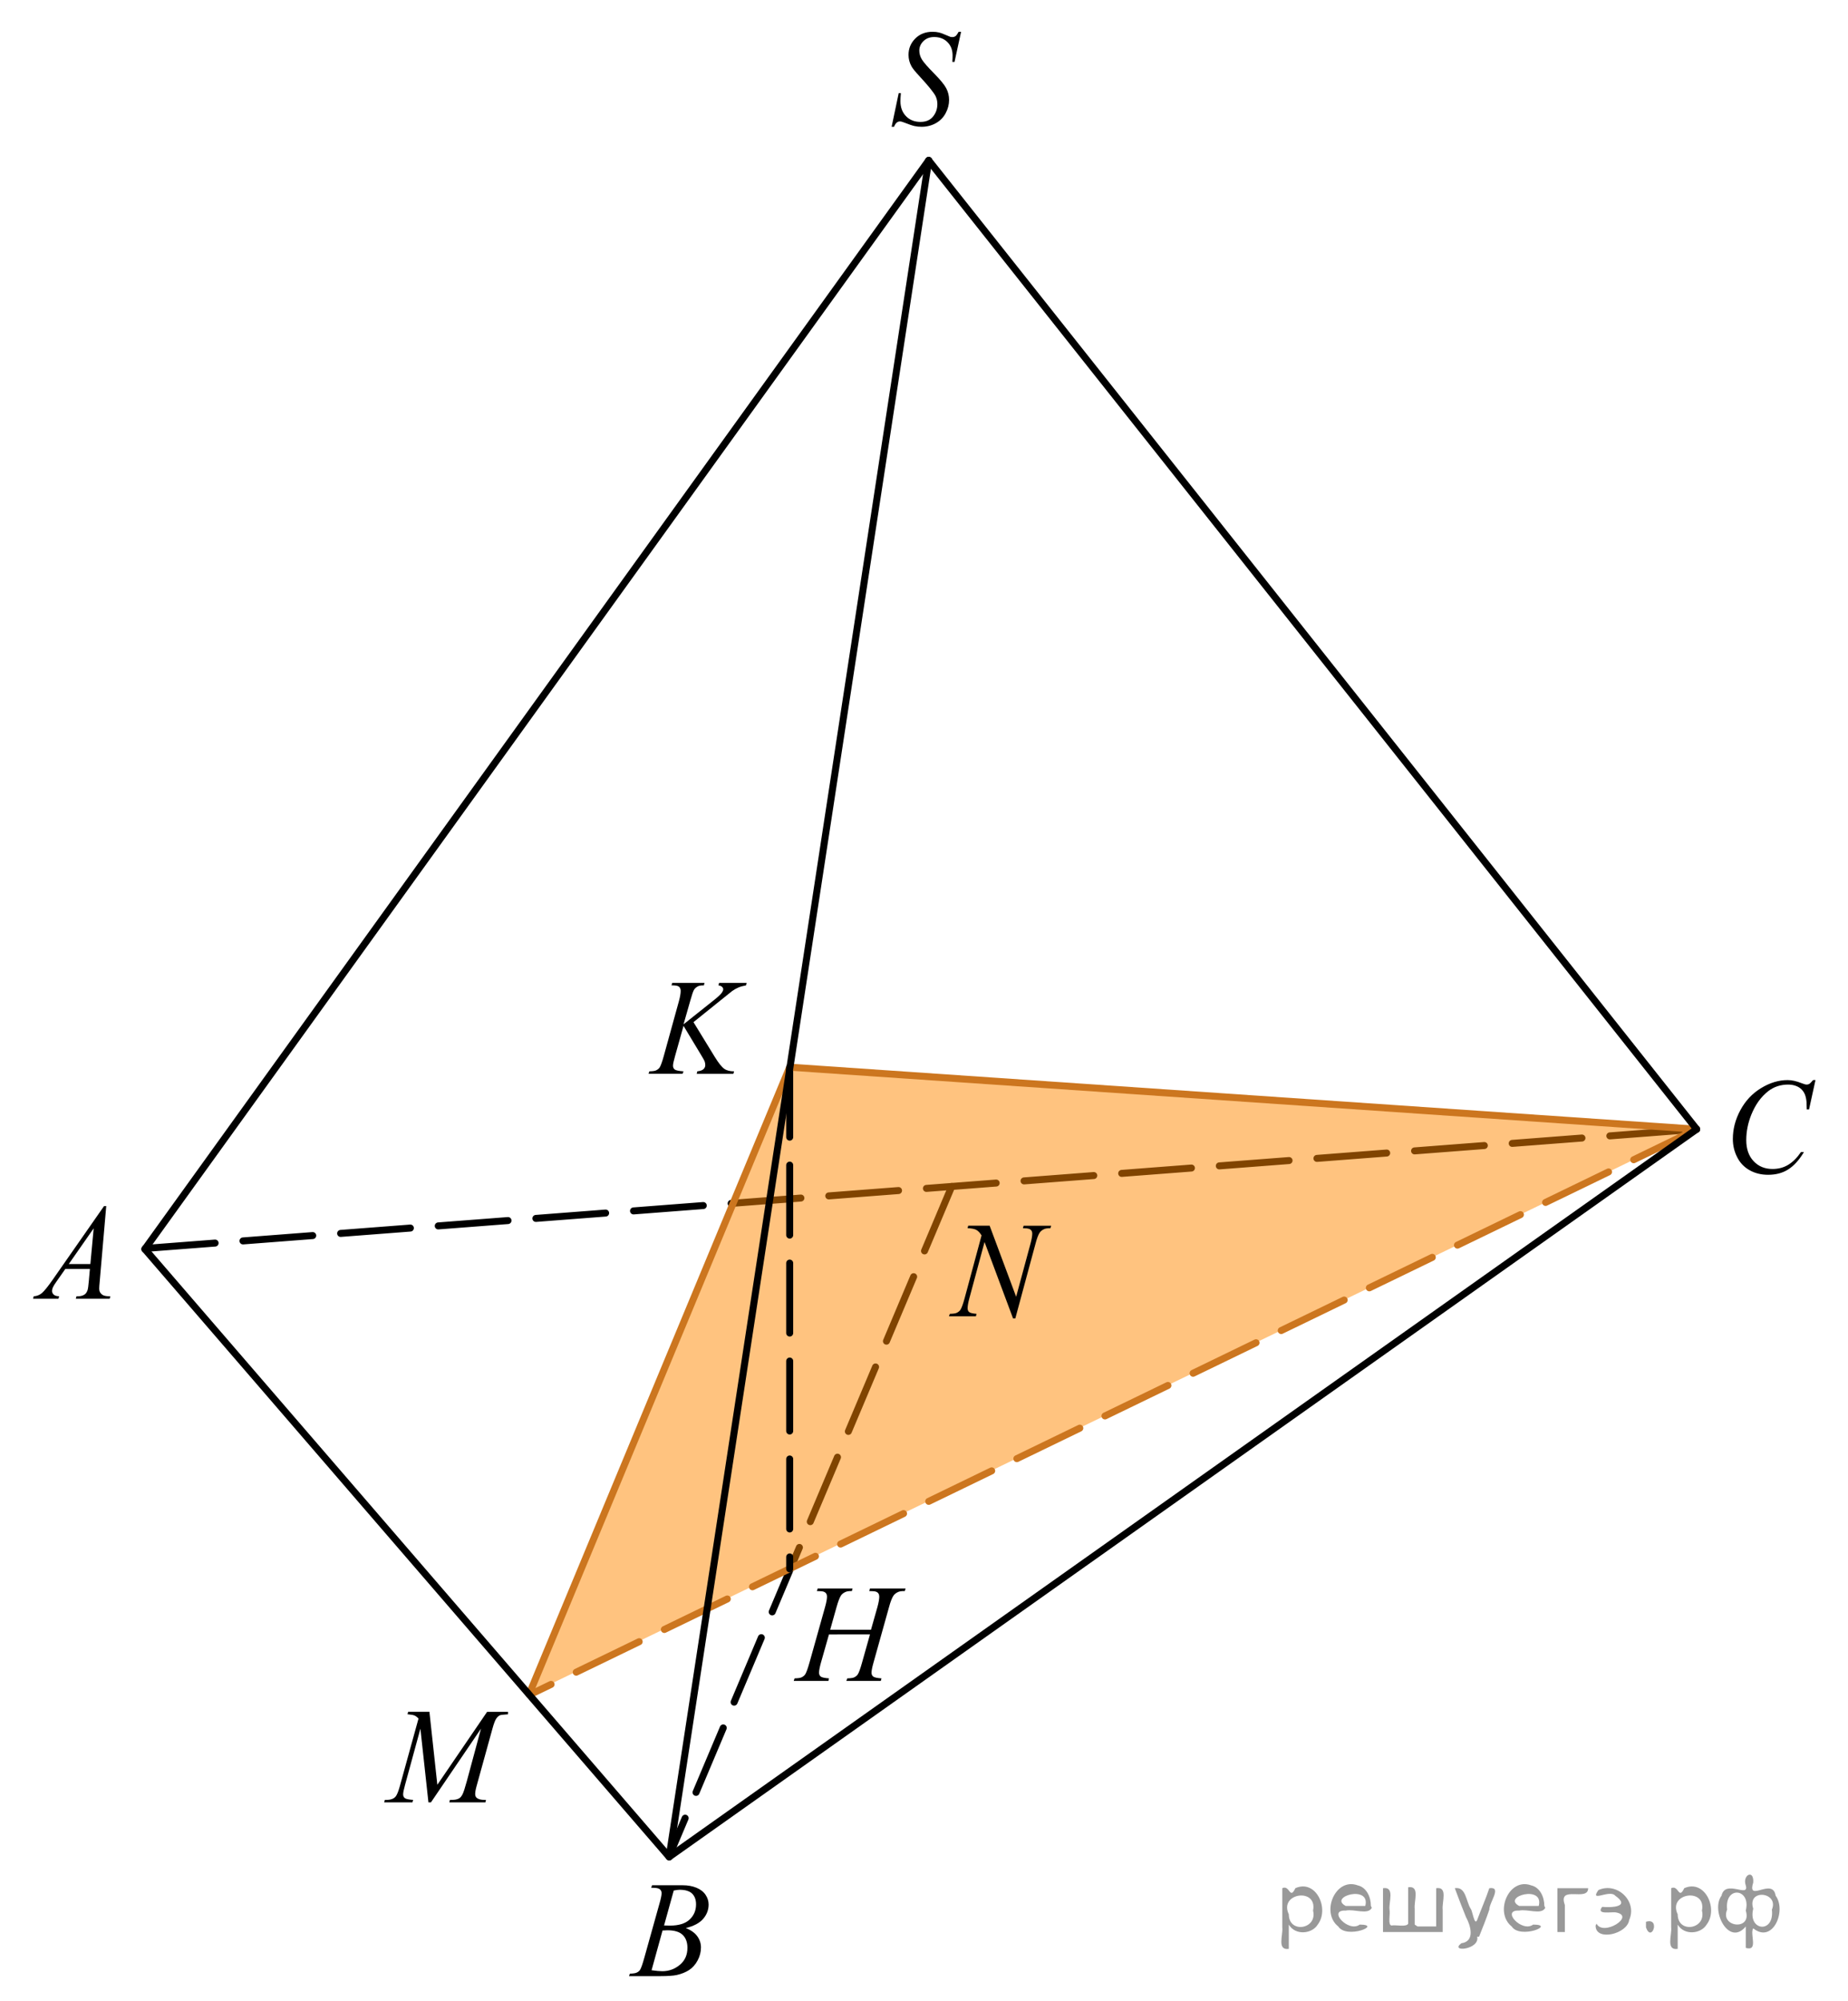 <?xml version="1.0" encoding="utf-8"?>
<!-- Generator: Adobe Illustrator 27.2.0, SVG Export Plug-In . SVG Version: 6.00 Build 0)  -->
<svg version="1.1" id="Слой_1" xmlns="http://www.w3.org/2000/svg" xmlns:xlink="http://www.w3.org/1999/xlink" x="0px" y="0px"
	 width="198.162px" height="214.505px" viewBox="0 0 198.162 214.505" enable-background="new 0 0 198.162 214.505"
	 xml:space="preserve">
<line fill="none" stroke="#000000" stroke-width="0.75" stroke-linecap="round" stroke-linejoin="round" stroke-miterlimit="8" stroke-dasharray="7.5,3" x1="15.587" y1="133.821" x2="181.934" y2="121.043"/>
<line fill="none" stroke="#000000" stroke-width="0.75" stroke-linecap="round" stroke-linejoin="round" stroke-miterlimit="8" stroke-dasharray="7.5,3" x1="102.054" y1="127.179" x2="71.757" y2="198.95"/>
<polygon opacity="0.5" fill="#FF8800" enable-background="new    " points="84.679,114.392 56.729,181.629 181.934,121.043 "/>
<line fill="none" stroke="#000000" stroke-width="0.75" stroke-linecap="round" stroke-linejoin="round" stroke-miterlimit="8" x1="15.534" y1="133.894" x2="99.583" y2="17.194"/>
<g>
	<g>
		<g>
			<g>
				<g>
					<defs>
						<rect id="SVGID_1_" x="0.828" y="125.895" width="13.918" height="15.998"/>
					</defs>
					<clipPath id="SVGID_00000115481976341226608160000005587977592649080456_">
						<use xlink:href="#SVGID_1_"  overflow="visible"/>
					</clipPath>
					<g clip-path="url(#SVGID_00000115481976341226608160000005587977592649080456_)">
						<path d="M11.392,129.282l-0.7,8.077c-0.037,0.377-0.054,0.625-0.054,0.744c0,0.19,0.033,0.336,0.102,0.439
							c0.085,0.136,0.201,0.242,0.35,0.307c0.147,0.07,0.396,0.102,0.744,0.102l-0.075,0.265h-3.629l0.074-0.265h0.156
							c0.294,0,0.534-0.067,0.721-0.199c0.131-0.091,0.233-0.242,0.306-0.453c0.05-0.15,0.097-0.499,0.144-1.043l0.108-1.231h-2.637
							l-0.938,1.337c-0.215,0.302-0.347,0.517-0.401,0.649c-0.055,0.131-0.082,0.256-0.082,0.367c0,0.153,0.059,0.284,0.177,0.393
							c0.117,0.113,0.313,0.17,0.584,0.18l-0.074,0.266h-2.725l0.074-0.266c0.336-0.017,0.631-0.131,0.888-0.354
							c0.256-0.223,0.638-0.697,1.144-1.42l5.506-7.892L11.392,129.282L11.392,129.282z M10.046,131.668l-2.671,3.828h2.315
							L10.046,131.668z"/>
					</g>
				</g>
			</g>
		</g>
	</g>
</g>
<g>
	<g>
		<g>
			<g>
				<g>
					<defs>
						
							<rect id="SVGID_00000059275683661250117920000010929306025826819475_" x="65.044" y="198.452" width="13.918" height="16.053"/>
					</defs>
					<clipPath id="SVGID_00000104674367520694775200000007325112782975986822_">
						<use xlink:href="#SVGID_00000059275683661250117920000010929306025826819475_"  overflow="visible"/>
					</clipPath>
					<g clip-path="url(#SVGID_00000104674367520694775200000007325112782975986822_)">
						<path d="M69.828,202.349l0.095-0.265h3.29c0.553,0,1.046,0.09,1.479,0.271c0.433,0.183,0.756,0.435,0.971,0.762
							c0.217,0.323,0.322,0.671,0.322,1.036c0,0.56-0.191,1.067-0.573,1.519c-0.384,0.454-1.008,0.788-1.872,1.001
							c0.558,0.22,0.966,0.513,1.229,0.877c0.264,0.363,0.395,0.766,0.395,1.201c0,0.482-0.118,0.944-0.354,1.385
							c-0.235,0.442-0.538,0.785-0.908,1.029c-0.369,0.242-0.814,0.423-1.335,0.54c-0.371,0.08-0.951,0.12-1.739,0.12h-3.377
							l0.088-0.265c0.353-0.011,0.594-0.044,0.721-0.107c0.182-0.08,0.311-0.189,0.387-0.322c0.108-0.182,0.254-0.6,0.436-1.25
							l1.651-5.899c0.142-0.499,0.211-0.848,0.211-1.049c0-0.174-0.063-0.314-0.188-0.418s-0.362-0.157-0.711-0.157
							C69.967,202.356,69.895,202.354,69.828,202.349z M69.868,211.193c0.489,0.071,0.872,0.104,1.149,0.104
							c0.706,0,1.332-0.225,1.878-0.679c0.547-0.449,0.819-1.062,0.819-1.832c0-0.589-0.169-1.046-0.506-1.378
							c-0.337-0.329-0.883-0.498-1.634-0.498c-0.145,0-0.321,0.012-0.53,0.024L69.868,211.193z M71.207,206.394
							c0.294,0.009,0.507,0.014,0.638,0.014c0.943,0,1.644-0.217,2.104-0.65c0.459-0.433,0.689-0.976,0.689-1.624
							c0-0.498-0.141-0.881-0.421-1.155c-0.281-0.274-0.729-0.411-1.346-0.411c-0.164,0-0.372,0.028-0.626,0.084L71.207,206.394z"/>
					</g>
				</g>
			</g>
		</g>
	</g>
</g>
<g>
	<g>
		<g>
			<g>
				<g>
					<defs>
						
							<rect id="SVGID_00000001652111891784768320000017522085144696444079_" x="182.975" y="112.381" width="15.188" height="17.324"/>
					</defs>
					<clipPath id="SVGID_00000059304192815089845450000012000333914305852862_">
						<use xlink:href="#SVGID_00000001652111891784768320000017522085144696444079_"  overflow="visible"/>
					</clipPath>
					<g clip-path="url(#SVGID_00000059304192815089845450000012000333914305852862_)">
						<path d="M194.674,115.78l-0.69,3.143h-0.245l-0.023-0.788c-0.024-0.286-0.075-0.542-0.156-0.767
							c-0.083-0.223-0.207-0.419-0.368-0.581c-0.164-0.169-0.368-0.296-0.617-0.389c-0.251-0.093-0.526-0.14-0.83-0.14
							c-0.812,0-1.521,0.234-2.128,0.699c-0.775,0.6-1.382,1.439-1.822,2.526c-0.361,0.898-0.543,1.806-0.543,2.728
							c0,0.939,0.259,1.692,0.782,2.25c0.521,0.559,1.197,0.843,2.032,0.843c0.63,0,1.189-0.146,1.681-0.445
							c0.493-0.297,0.949-0.75,1.372-1.369h0.318c-0.499,0.836-1.051,1.45-1.659,1.844c-0.606,0.397-1.335,0.593-2.185,0.593
							c-0.75,0-1.42-0.168-1.998-0.499c-0.581-0.329-1.023-0.796-1.323-1.399c-0.307-0.604-0.458-1.248-0.458-1.94
							c0-1.061,0.269-2.093,0.808-3.093c0.541-1.002,1.278-1.79,2.222-2.362c0.939-0.573,1.888-0.859,2.845-0.859
							c0.45,0,0.951,0.113,1.511,0.337c0.245,0.096,0.42,0.145,0.53,0.145c0.109,0,0.203-0.026,0.284-0.074s0.217-0.183,0.408-0.409
							h0.252v0.009h0V115.78z"/>
					</g>
				</g>
			</g>
		</g>
	</g>
</g>
<g>
	<g>
		<g>
			<g>
				<g>
					<defs>
						
							<rect id="SVGID_00000054240535181961790820000016883127766879691433_" x="39.123" y="179.88" width="18.941" height="15.997"/>
					</defs>
					<clipPath id="SVGID_00000074404199842301117150000001115440844396945040_">
						<use xlink:href="#SVGID_00000054240535181961790820000016883127766879691433_"  overflow="visible"/>
					</clipPath>
					<g clip-path="url(#SVGID_00000074404199842301117150000001115440844396945040_)">
						<path d="M46.047,183.492l0.849,7.821l5.338-7.821h2.244v0.266c-0.487,0.032-0.774,0.068-0.861,0.101
							c-0.149,0.064-0.287,0.186-0.41,0.372c-0.123,0.185-0.259,0.544-0.403,1.073l-1.702,6.157c-0.1,0.362-0.148,0.645-0.148,0.846
							c0,0.187,0.061,0.327,0.181,0.421c0.173,0.137,0.444,0.207,0.815,0.207h0.162l-0.061,0.265h-3.873l0.068-0.265h0.185
							c0.342,0,0.604-0.051,0.786-0.157c0.14-0.074,0.266-0.219,0.376-0.434c0.111-0.214,0.266-0.686,0.464-1.415l1.52-5.628
							l-5.365,7.897h-0.271l-0.861-7.897l-1.642,6.007c-0.142,0.511-0.21,0.854-0.21,1.033c0,0.175,0.062,0.313,0.184,0.405
							c0.121,0.093,0.418,0.158,0.888,0.188l-0.073,0.265h-3.033l0.074-0.265h0.184c0.447,0,0.771-0.12,0.971-0.358
							c0.144-0.172,0.295-0.546,0.454-1.119l2-7.238c-0.148-0.165-0.29-0.271-0.428-0.33c-0.135-0.057-0.386-0.102-0.752-0.135
							l0.068-0.264h2.285v0.002H46.047z"/>
					</g>
				</g>
			</g>
		</g>
	</g>
</g>
<g>
	<g>
		<g>
			<g>
				<g>
					<defs>
						
							<rect id="SVGID_00000178190725078816323430000012730608688680614332_" x="99.193" y="127.767" width="16.401" height="17.326"/>
					</defs>
					<clipPath id="SVGID_00000145740411065151716310000010201695193608854661_">
						<use xlink:href="#SVGID_00000178190725078816323430000012730608688680614332_"  overflow="visible"/>
					</clipPath>
					<g clip-path="url(#SVGID_00000145740411065151716310000010201695193608854661_)">
						<path d="M106.122,131.392l2.839,7.609l1.538-5.685c0.127-0.468,0.19-0.832,0.19-1.089c0-0.174-0.059-0.314-0.177-0.414
							c-0.116-0.102-0.336-0.15-0.655-0.15c-0.056,0-0.111-0.002-0.168-0.007l0.072-0.265h2.956l-0.082,0.265
							c-0.308-0.006-0.534,0.028-0.684,0.099c-0.214,0.102-0.372,0.23-0.476,0.389c-0.145,0.222-0.291,0.614-0.439,1.177
							l-2.162,8.001h-0.244l-3.057-8.188l-1.632,6.046c-0.122,0.458-0.184,0.809-0.184,1.053c0,0.182,0.056,0.318,0.167,0.411
							c0.111,0.092,0.374,0.155,0.79,0.189l-0.068,0.265h-2.888l0.096-0.265c0.362-0.009,0.602-0.043,0.724-0.102
							c0.185-0.086,0.325-0.199,0.414-0.336c0.131-0.212,0.278-0.615,0.441-1.22l1.821-6.75c-0.175-0.286-0.364-0.482-0.565-0.592
							c-0.201-0.105-0.513-0.168-0.938-0.183l0.072-0.266h2.301v0.007h-0.002V131.392z"/>
					</g>
				</g>
			</g>
		</g>
	</g>
</g>
<line fill="none" stroke="#CC761F" stroke-width="0.75" stroke-linecap="round" stroke-linejoin="round" stroke-miterlimit="8" stroke-dasharray="7.5,3" x1="181.934" y1="121.043" x2="56.868" y2="181.629"/>
<line fill="none" stroke="#CC761F" stroke-width="0.75" stroke-linecap="round" stroke-linejoin="round" stroke-miterlimit="8" x1="56.729" y1="181.629" x2="84.679" y2="114.392"/>
<g>
	<g>
		<g>
			<g>
				<g>
					<defs>
						
							<rect id="SVGID_00000147942182563289002060000005131229401037460617_" x="67.177" y="101.731" width="16.458" height="16.054"/>
					</defs>
					<clipPath id="SVGID_00000106115697558109322330000007051481397259758996_">
						<use xlink:href="#SVGID_00000147942182563289002060000005131229401037460617_"  overflow="visible"/>
					</clipPath>
					<g clip-path="url(#SVGID_00000106115697558109322330000007051481397259758996_)">
						<path d="M74.362,109.566l2.285,3.729c0.409,0.66,0.746,1.083,1.013,1.271s0.619,0.274,1.055,0.274l-0.075,0.266h-3.931
							l0.062-0.266c0.313-0.031,0.533-0.113,0.663-0.237c0.13-0.122,0.193-0.264,0.193-0.422c0-0.144-0.023-0.282-0.068-0.414
							c-0.037-0.098-0.169-0.333-0.395-0.706l-1.869-3.099l-0.905,3.229c-0.148,0.516-0.224,0.863-0.224,1.039
							c0,0.181,0.063,0.318,0.19,0.416c0.128,0.094,0.439,0.162,0.939,0.193l-0.109,0.266h-3.645l0.09-0.266
							c0.353-0.009,0.59-0.041,0.712-0.102c0.183-0.083,0.315-0.197,0.402-0.329c0.117-0.197,0.263-0.602,0.435-1.224l1.625-5.886
							c0.123-0.453,0.184-0.812,0.184-1.085c0-0.191-0.058-0.336-0.173-0.438c-0.116-0.102-0.341-0.15-0.677-0.15h-0.137
							l0.081-0.266h3.462l-0.067,0.266c-0.286-0.004-0.5,0.027-0.641,0.102c-0.194,0.1-0.336,0.229-0.428,0.388
							c-0.092,0.158-0.224,0.554-0.4,1.184l-0.714,2.501l3.276-2.609c0.436-0.347,0.722-0.616,0.857-0.819
							c0.081-0.123,0.122-0.235,0.122-0.337c0-0.085-0.042-0.17-0.125-0.253c-0.086-0.08-0.214-0.135-0.385-0.157l0.067-0.266h2.951
							l-0.062,0.266c-0.322,0.056-0.594,0.131-0.813,0.225c-0.219,0.093-0.445,0.219-0.677,0.383
							c-0.067,0.05-0.509,0.405-1.325,1.064L74.362,109.566z"/>
					</g>
				</g>
			</g>
		</g>
	</g>
</g>
<g>
	<g>
		<g>
			<g>
				<g>
					<g>
						<defs>
							<rect id="SVGID_00000067949567484426166980000012676303304978544827_" x="92.995" y="0" width="12.648" height="17.382"/>
						</defs>
						<clipPath id="SVGID_00000150095293341065824350000009590679440376495244_">
							<use xlink:href="#SVGID_00000067949567484426166980000012676303304978544827_"  overflow="visible"/>
						</clipPath>
						<g clip-path="url(#SVGID_00000150095293341065824350000009590679440376495244_)">
							<path d="M95.609,13.591L96.37,9.98h0.231c-0.031,0.35-0.047,0.638-0.047,0.869c0,0.655,0.196,1.189,0.595,1.602
								c0.396,0.411,0.913,0.617,1.553,0.617c0.594,0,1.042-0.193,1.352-0.578c0.309-0.386,0.46-0.829,0.46-1.33
								c0-0.326-0.069-0.623-0.21-0.892c-0.217-0.398-0.782-1.097-1.709-2.099C98.148,7.69,97.859,7.334,97.734,7.1
								c-0.211-0.388-0.313-0.795-0.313-1.221c0-0.681,0.241-1.261,0.719-1.745c0.481-0.482,1.098-0.726,1.849-0.726
								c0.255,0,0.493,0.025,0.72,0.078c0.142,0.028,0.396,0.125,0.769,0.287c0.265,0.109,0.408,0.17,0.434,0.179
								c0.064,0.015,0.136,0.021,0.211,0.021c0.132,0,0.246-0.033,0.342-0.106c0.095-0.071,0.207-0.226,0.331-0.459h0.262
								l-0.705,3.231h-0.231c0.021-0.287,0.024-0.52,0.024-0.697c0-0.579-0.18-1.054-0.545-1.421
								c-0.361-0.368-0.84-0.553-1.431-0.553c-0.472,0-0.853,0.146-1.148,0.438c-0.298,0.293-0.444,0.63-0.444,1.013
								c0,0.335,0.095,0.655,0.279,0.959c0.188,0.305,0.62,0.8,1.297,1.486c0.68,0.688,1.119,1.225,1.318,1.61
								c0.197,0.385,0.299,0.794,0.299,1.23c0,0.493-0.121,0.97-0.369,1.431c-0.246,0.462-0.603,0.82-1.063,1.075
								c-0.459,0.254-0.965,0.38-1.515,0.38c-0.271,0-0.526-0.024-0.764-0.079c-0.233-0.052-0.608-0.18-1.13-0.386
								c-0.173-0.073-0.32-0.109-0.438-0.109c-0.267,0-0.476,0.192-0.626,0.574h-0.257V13.591L95.609,13.591z"/>
						</g>
					</g>
				</g>
			</g>
		</g>
	</g>
</g>
<g>
	<g>
		<g>
			<g>
				<g>
					<defs>
						
							<rect id="SVGID_00000107572346239984909040000013129585544440486573_" x="82.102" y="165.21" width="19.098" height="18.269"/>
					</defs>
					<clipPath id="SVGID_00000111884406184162756540000011427821157109944251_">
						<use xlink:href="#SVGID_00000107572346239984909040000013129585544440486573_"  overflow="visible"/>
					</clipPath>
					<g clip-path="url(#SVGID_00000111884406184162756540000011427821157109944251_)">
						<path d="M89.02,174.694h4.377l0.693-2.445c0.13-0.478,0.195-0.847,0.195-1.11c0-0.126-0.028-0.234-0.088-0.324
							c-0.059-0.091-0.147-0.157-0.269-0.201c-0.12-0.043-0.358-0.064-0.713-0.064l0.07-0.271h3.82l-0.083,0.271
							c-0.322-0.008-0.562,0.026-0.722,0.102c-0.223,0.103-0.389,0.232-0.497,0.395c-0.153,0.229-0.313,0.631-0.467,1.204
							l-1.673,5.978c-0.14,0.496-0.21,0.853-0.21,1.067c0,0.185,0.062,0.324,0.185,0.419s0.418,0.158,0.885,0.193l-0.076,0.27
							h-3.692l0.098-0.27c0.364-0.011,0.605-0.044,0.729-0.103c0.186-0.088,0.32-0.199,0.405-0.336
							c0.121-0.189,0.271-0.603,0.448-1.241l0.854-3.029H88.89l-0.861,3.029c-0.135,0.488-0.203,0.843-0.203,1.067
							c0,0.185,0.062,0.324,0.183,0.419c0.12,0.095,0.414,0.158,0.882,0.193l-0.057,0.27h-3.722l0.092-0.27
							c0.368-0.011,0.612-0.044,0.733-0.103c0.187-0.088,0.324-0.199,0.412-0.336c0.121-0.199,0.271-0.611,0.449-1.241l1.678-5.978
							c0.136-0.487,0.204-0.857,0.204-1.11c0-0.126-0.029-0.234-0.088-0.324c-0.058-0.091-0.148-0.157-0.272-0.201
							c-0.122-0.043-0.364-0.064-0.724-0.064l0.083-0.271h3.742l-0.077,0.271c-0.313-0.008-0.542,0.026-0.693,0.102
							c-0.218,0.097-0.379,0.226-0.48,0.386c-0.141,0.216-0.295,0.619-0.463,1.213L89.02,174.694z"/>
					</g>
				</g>
			</g>
		</g>
	</g>
</g>
<line fill="none" stroke="#000000" stroke-width="0.75" stroke-linecap="round" stroke-linejoin="round" stroke-miterlimit="8" stroke-dasharray="7.5,3" x1="84.679" y1="114.392" x2="84.679" y2="168.172"/>
<line fill="none" stroke="#CC761F" stroke-width="0.75" stroke-miterlimit="10" x1="84.679" y1="114.392" x2="181.934" y2="121.043"/>
<line fill="none" stroke="#000000" stroke-width="0.75" stroke-linecap="round" stroke-linejoin="round" stroke-miterlimit="8" x1="15.534" y1="133.894" x2="71.757" y2="199.043"/>
<line fill="none" stroke="#000000" stroke-width="0.75" stroke-linecap="round" stroke-linejoin="round" stroke-miterlimit="8" x1="71.757" y1="199.043" x2="181.934" y2="121.043"/>
<line fill="none" stroke="#000000" stroke-width="0.75" stroke-linecap="round" stroke-linejoin="round" stroke-miterlimit="8" x1="71.757" y1="199.043" x2="99.583" y2="17.194"/>
<line fill="none" stroke="#000000" stroke-width="0.75" stroke-linecap="round" stroke-linejoin="round" stroke-miterlimit="8" x1="181.934" y1="121.043" x2="99.583" y2="17.194"/>
<g style="stroke:none;fill:#000;fill-opacity:0.4" > <path d="m 138.2,206.4 c 0,0.8 0,1.6 0,2.5 -1.3,0.2 -0.6,-1.5 -0.7,-2.3 0,-1.4 0,-2.8 0,-4.2 0.8,-0.4 0.8,1.3 1.4,0.0 2.2,-1.0 3.7,2.2 2.4,3.9 -0.6,1.0 -2.4,1.2 -3.1,0.0 z m 2.6,-1.6 c 0.5,-2.5 -3.7,-1.9 -2.6,0.4 0.0,2.1 3.1,1.6 2.6,-0.4 z" /> <path d="m 147.1,204.5 c -0.4,0.8 -1.9,0.1 -2.8,0.3 -2.0,-0.1 0.3,2.4 1.5,1.5 2.5,0.0 -1.4,1.6 -2.3,0.2 -1.9,-1.5 -0.3,-5.3 2.1,-4.4 0.9,0.2 1.4,1.2 1.4,2.2 z m -0.7,-0.2 c 0.6,-2.3 -4.0,-1.0 -2.1,0.0 0.7,0 1.4,-0.0 2.1,-0.0 z" /> <path d="m 152.0,206.5 c 0.6,0 1.3,0 2.0,0 0,-1.3 0,-2.7 0,-4.1 1.3,-0.2 0.6,1.5 0.7,2.3 0,0.8 0,1.6 0,2.4 -2.1,0 -4.2,0 -6.4,0 0,-1.5 0,-3.1 0,-4.7 1.3,-0.2 0.6,1.5 0.7,2.3 0.1,0.5 -0.2,1.6 0.2,1.7 0.5,-0.1 1.6,0.2 1.8,-0.2 0,-1.3 0,-2.6 0,-3.9 1.3,-0.2 0.6,1.5 0.7,2.3 0,0.5 0,1.1 0,1.7 z" /> <path d="m 158.4,207.6 c 0.3,1.4 -3.0,1.7 -1.7,0.7 1.5,-0.2 1.0,-1.9 0.5,-2.8 -0.4,-1.0 -0.8,-2.0 -1.2,-3.1 1.2,-0.2 1.2,1.4 1.7,2.2 0.2,0.2 0.4,1.9 0.7,1.2 0.4,-1.1 0.9,-2.2 1.3,-3.4 1.4,-0.2 0.0,1.5 -0.0,2.3 -0.3,0.9 -0.7,1.9 -1.1,2.9 z" /> <path d="m 165.7,204.5 c -0.4,0.8 -1.9,0.1 -2.8,0.3 -2.0,-0.1 0.3,2.4 1.5,1.5 2.5,0.0 -1.4,1.6 -2.3,0.2 -1.9,-1.5 -0.3,-5.3 2.1,-4.4 0.9,0.2 1.4,1.2 1.4,2.2 z m -0.7,-0.2 c 0.6,-2.3 -4.0,-1.0 -2.1,0.0 0.7,0 1.4,-0.0 2.1,-0.0 z" /> <path d="m 167.0,207.1 c 0,-1.5 0,-3.1 0,-4.7 1.1,0 2.2,0 3.3,0 0.0,1.5 -3.3,-0.4 -2.5,1.8 0,0.9 0,1.9 0,2.9 -0.2,0 -0.5,0 -0.7,0 z" /> <path d="m 171.2,206.2 c 0.7,1.4 4.2,-0.8 2.1,-1.2 -0.5,-0.1 -2.2,0.3 -1.5,-0.6 1.0,0.1 3.1,0.0 1.4,-1.2 -0.6,-0.7 -2.8,0.8 -1.8,-0.6 2.0,-0.9 4.2,1.2 3.3,3.2 -0.2,1.5 -3.5,2.3 -3.6,0.7 l 0,-0.1 0,-0.0 0,0 z" /> <path d="m 176.5,206.0 c 1.6,-0.5 0.6,2.3 -0.0,0.6 -0.0,-0.2 0.0,-0.4 0.0,-0.6 z" /> <path d="m 179.9,206.4 c 0,0.8 0,1.6 0,2.5 -1.3,0.2 -0.6,-1.5 -0.7,-2.3 0,-1.4 0,-2.8 0,-4.2 0.8,-0.4 0.8,1.3 1.4,0.0 2.2,-1.0 3.7,2.2 2.4,3.9 -0.6,1.0 -2.4,1.2 -3.1,0.0 z m 2.6,-1.6 c 0.5,-2.5 -3.7,-1.9 -2.6,0.4 0.0,2.1 3.1,1.6 2.6,-0.4 z" /> <path d="m 185.2,204.7 c -0.8,1.9 2.7,2.3 2.0,0.1 0.6,-2.4 -2.3,-2.7 -2.0,-0.1 z m 2.0,4.2 c 0,-0.8 0,-1.6 0,-2.4 -1.8,2.2 -3.8,-1.7 -2.6,-3.3 0.4,-1.8 3.0,0.3 2.6,-1.1 -0.4,-1.1 0.9,-1.8 0.8,-0.3 -0.7,2.2 2.1,-0.6 2.4,1.4 1.2,1.6 -0.3,5.2 -2.4,3.5 -0.4,0.6 0.6,2.5 -0.8,2.1 z m 2.8,-4.2 c 0.8,-1.9 -2.7,-2.3 -2.0,-0.1 -0.6,2.4 2.3,2.7 2.0,0.1 z" /> </g></svg>

<!--File created and owned by https://sdamgia.ru. Copying is prohibited. All rights reserved.-->
